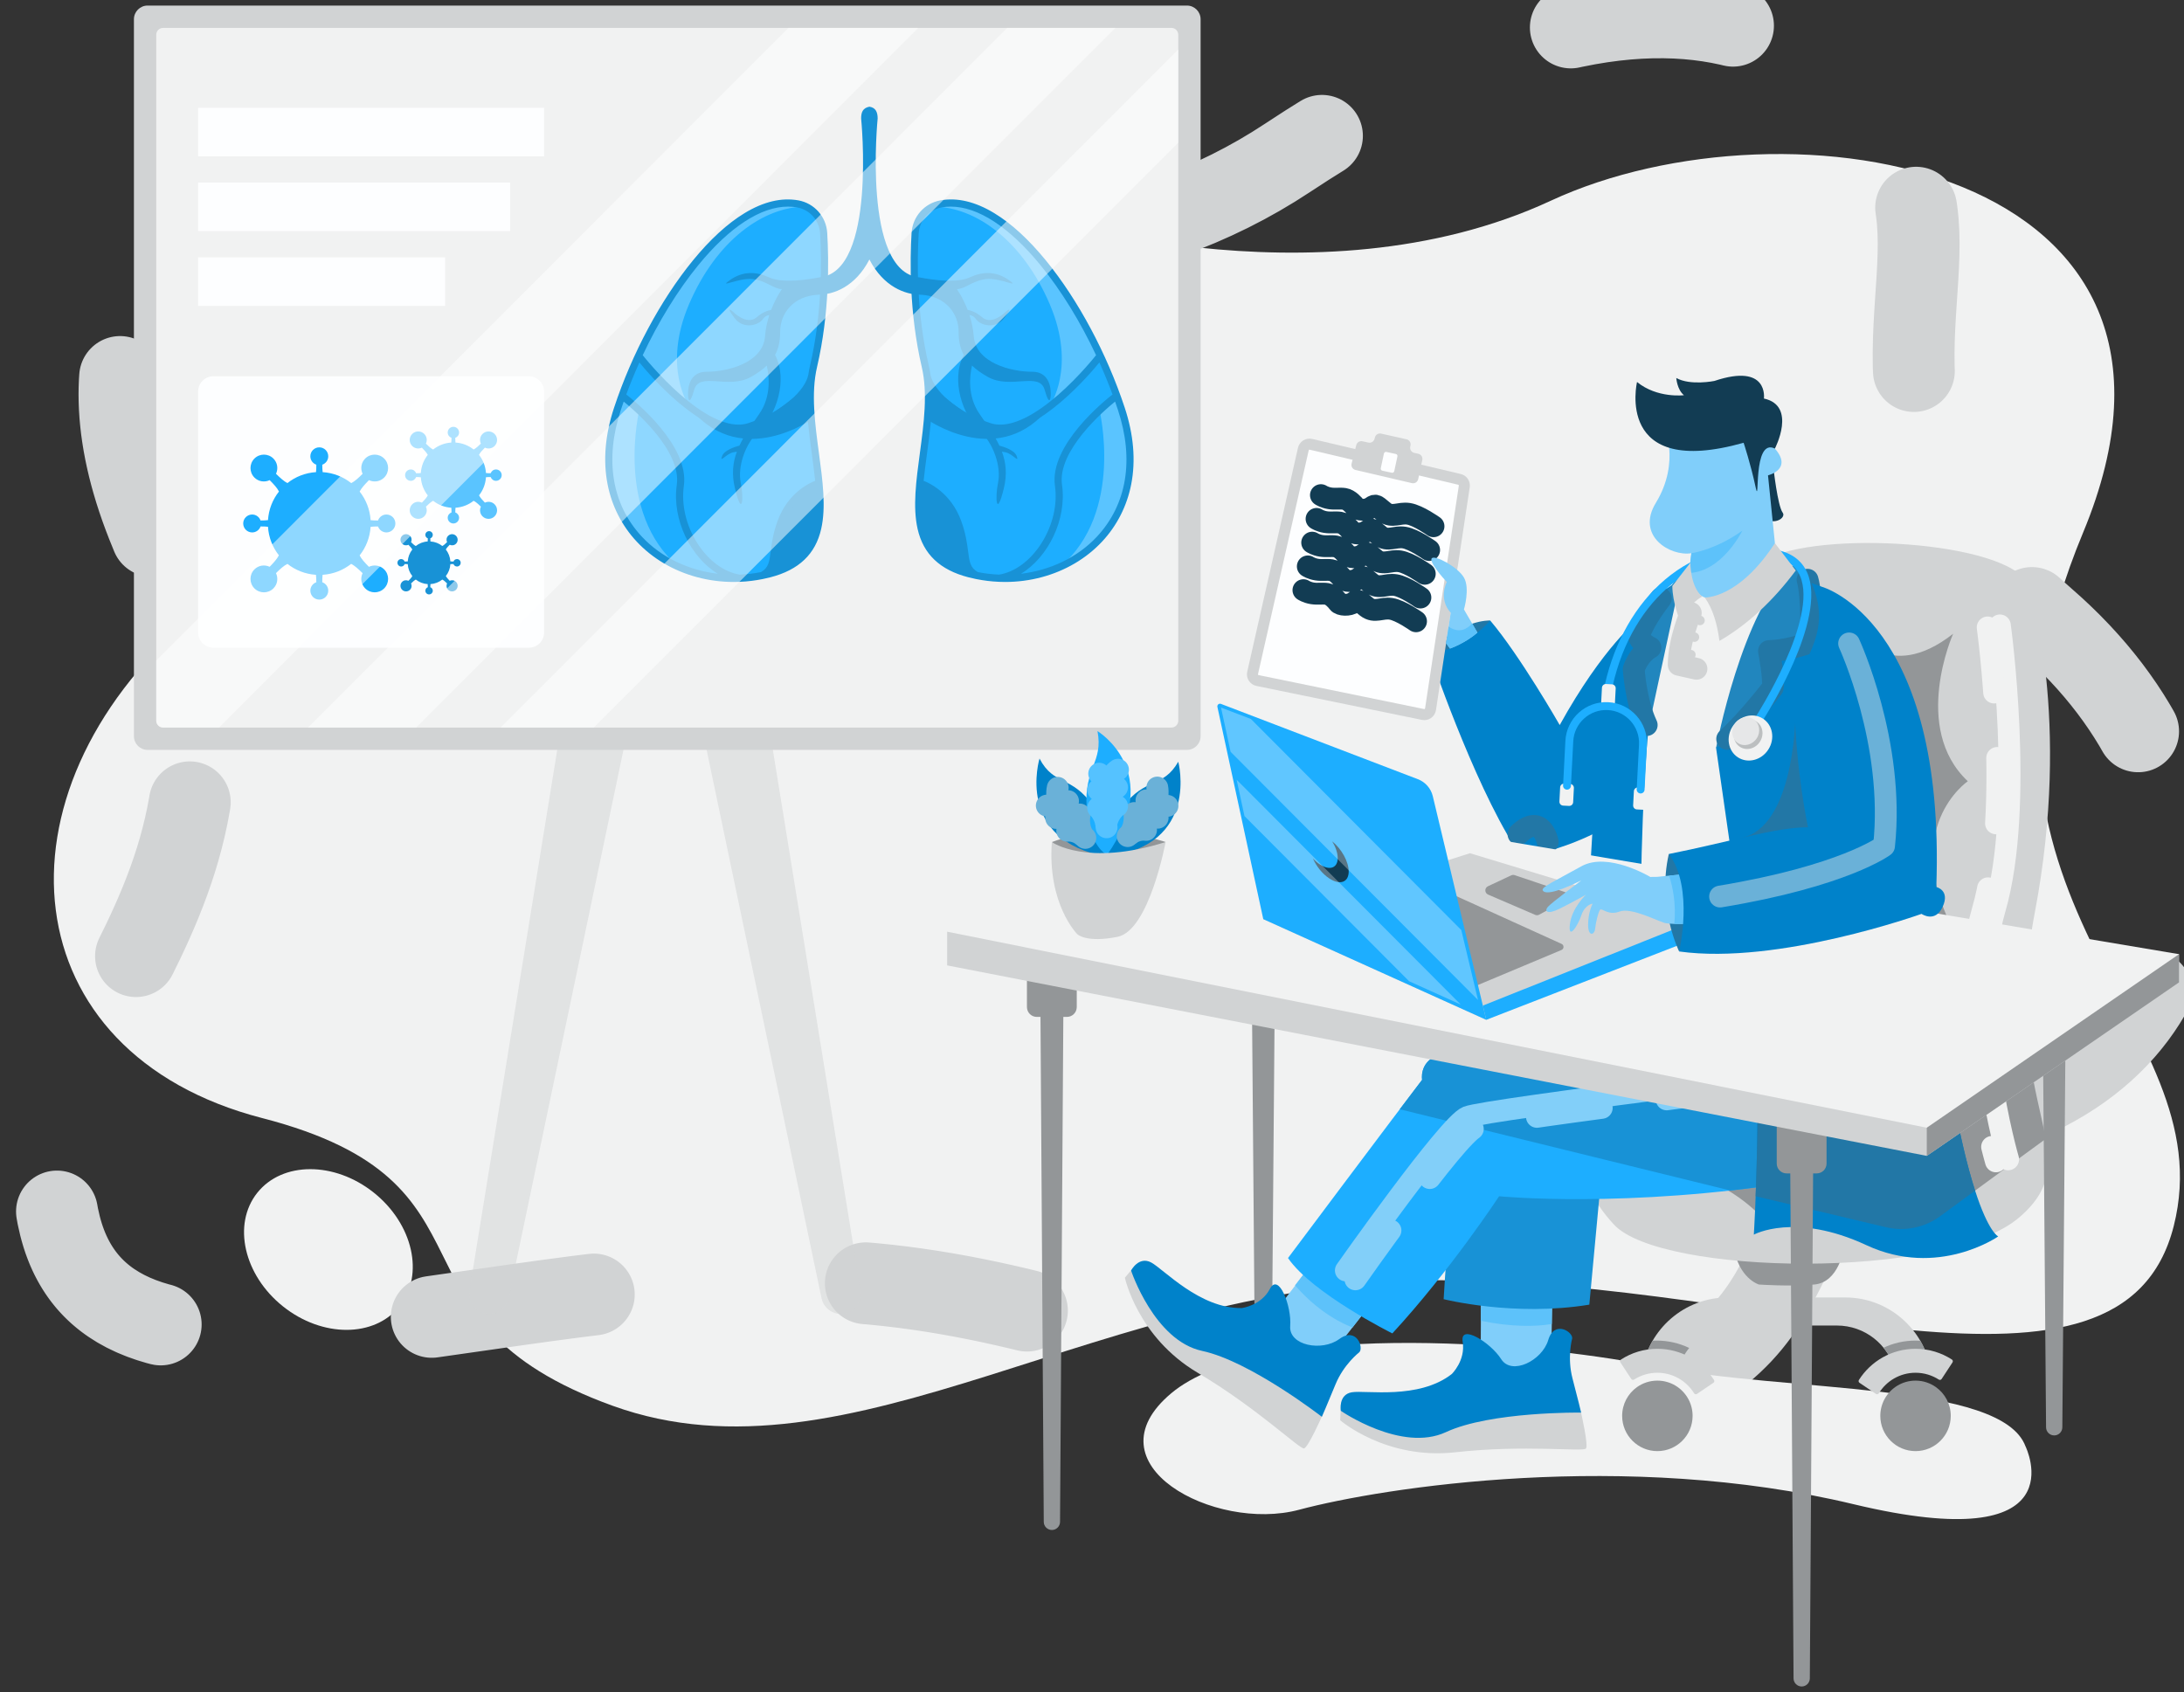 <svg width="413" height="320" viewBox="0 0 413 320" fill="none" xmlns="http://www.w3.org/2000/svg">
<rect x="0" y="0" width="413" height="320" fill="#333333" stroke="none"/>
<g clip-path="url(#clip0_4208_12747)">
<path d="M75.561 247.028C80.292 241.079 78.101 231.457 70.668 225.538C63.236 219.618 53.375 219.643 48.644 225.592C43.913 231.542 46.103 241.164 53.536 247.083C60.969 253.002 70.83 252.978 75.561 247.028Z" fill="#F1F2F2"/>
<path d="M178.974 29.879C192.86 39.072 209.287 44.974 226.623 46.818C245.976 48.878 270.909 48.344 293.231 37.974C337.874 17.234 422.963 30.955 393.904 100.759C364.845 170.562 420.892 192.988 411.06 231.869C401.227 270.749 335.544 242.128 272.022 242.117C208.5 242.107 161.027 282.188 115.863 265.865C70.698 249.542 97.034 223.707 49.591 211.455C2.149 199.204 -2.45 150.301 35.739 117.163C73.929 84.026 55.026 56.498 60.804 35.841C66.255 16.357 98.73 -23.249 178.974 29.879Z" fill="#F1F2F2"/>
<path d="M243.439 29.879C229.553 39.072 213.127 44.974 195.79 46.818C176.437 48.878 151.504 48.344 129.183 37.974C84.539 17.234 -0.55 30.955 28.509 100.759C57.569 170.562 1.521 192.988 11.354 231.869C21.187 270.749 86.87 242.128 150.391 242.117C213.913 242.107 261.386 282.188 306.55 265.865C351.715 249.542 325.38 223.707 372.822 211.455C420.265 199.204 424.864 150.301 386.674 117.163C348.484 84.026 367.387 56.498 361.609 35.841C356.159 16.357 323.684 -23.249 243.439 29.879Z" stroke="#D1D3D4" stroke-width="15.472" stroke-miterlimit="10" stroke-linecap="round" stroke-linejoin="round" stroke-dasharray="30.94 51.57"/>
<path d="M383.038 273.555C383.038 273.555 393.478 294.779 350.47 284.466C307.462 274.153 261.584 281.272 245.638 285.531C229.691 289.79 205.444 276.898 221.515 263.47C237.586 250.042 287.257 253.328 312.634 258.36C338.263 263.443 378.483 261.218 383.038 273.555Z" fill="#F1F2F2"/>
<path d="M183.683 39.951C205.406 39.951 223.016 32.05 223.016 22.305C223.016 12.559 205.406 4.659 183.683 4.659C161.96 4.659 144.35 12.559 144.35 22.305C144.35 32.05 161.96 39.951 183.683 39.951Z" fill="#E4F1F9"/>
<g opacity="0.5">
<path d="M91.802 248.442C89.79 248.069 88.445 246.156 88.773 244.135L105.876 138.737L118.069 140.998L96.171 245.512C95.751 247.514 93.812 248.814 91.802 248.442ZM159.721 248.442C161.733 248.069 163.078 246.156 162.75 244.135L145.647 138.737L133.454 140.998L155.352 245.512C155.772 247.514 157.711 248.814 159.721 248.442Z" fill="#D1D3D4"/>
</g>
<path d="M224.45 141.821H27.912C26.484 141.821 25.326 140.662 25.326 139.232V3.64C25.326 2.211 26.484 1.052 27.912 1.052H224.45C225.879 1.052 227.037 2.211 227.037 3.64V139.232C227.037 140.662 225.879 141.821 224.45 141.821Z" fill="#D1D3D4"/>
<path d="M29.547 136.302V6.571C29.547 5.856 30.126 5.277 30.841 5.277H221.522C222.236 5.277 222.815 5.856 222.815 6.571V136.302C222.815 137.016 222.236 137.596 221.522 137.596H30.841C30.126 137.596 29.547 137.016 29.547 136.302Z" fill="#F1F2F2"/>
<path d="M100.012 122.496H40.343C38.755 122.496 37.468 121.208 37.468 119.618V74.04C37.468 72.451 38.755 71.162 40.343 71.162H100.012C101.6 71.162 102.888 72.451 102.888 74.04V119.618C102.888 121.208 101.6 122.496 100.012 122.496Z" fill="#FDFEFF"/>
<path d="M93.526 95.372C93.031 94.876 92.296 94.777 91.698 95.061C91.183 94.536 90.796 94.094 90.588 93.682C91.341 92.727 91.814 91.545 91.896 90.255C92.146 90.222 92.442 90.216 92.788 90.217C92.936 90.634 93.329 90.934 93.797 90.934C94.39 90.934 94.871 90.453 94.871 89.859C94.871 89.265 94.39 88.784 93.797 88.784C93.33 88.784 92.936 89.084 92.788 89.5C92.447 89.498 92.148 89.49 91.896 89.457C91.813 88.164 91.336 86.981 90.579 86.025C90.785 85.607 91.174 85.179 91.695 84.656C92.294 84.942 93.03 84.843 93.526 84.346C94.155 83.716 94.155 82.695 93.526 82.065C92.896 81.435 91.876 81.435 91.246 82.065C90.751 82.561 90.652 83.296 90.935 83.895C90.415 84.406 89.975 84.802 89.566 85.011C88.61 84.254 87.426 83.778 86.134 83.696C86.101 83.446 86.094 83.15 86.095 82.804C86.512 82.656 86.812 82.262 86.812 81.794C86.812 81.2 86.331 80.719 85.738 80.719C85.144 80.719 84.663 81.2 84.663 81.794C84.663 82.261 84.963 82.655 85.379 82.803C85.377 83.145 85.369 83.444 85.336 83.696C84.044 83.78 82.861 84.257 81.906 85.014C81.489 84.808 81.061 84.419 80.539 83.897C80.824 83.298 80.725 82.561 80.229 82.065C79.6 81.435 78.579 81.435 77.95 82.065C77.32 82.695 77.32 83.716 77.95 84.346C78.445 84.842 79.179 84.942 79.778 84.658C80.289 85.178 80.685 85.619 80.894 86.028C80.137 86.985 79.661 88.169 79.579 89.463C79.33 89.496 79.034 89.502 78.688 89.501C78.54 89.084 78.146 88.784 77.679 88.784C77.085 88.784 76.604 89.265 76.604 89.859C76.604 90.453 77.085 90.934 77.679 90.934C78.146 90.934 78.539 90.635 78.687 90.218C79.029 90.22 79.328 90.229 79.579 90.261C79.663 91.554 80.14 92.738 80.896 93.693C80.691 94.111 80.301 94.539 79.781 95.062C79.182 94.776 78.446 94.876 77.95 95.372C77.32 96.002 77.32 97.023 77.95 97.653C78.579 98.283 79.6 98.283 80.229 97.653C80.724 97.158 80.824 96.422 80.54 95.824C81.06 95.312 81.501 94.916 81.91 94.707C82.866 95.464 84.049 95.94 85.342 96.022C85.375 96.272 85.381 96.568 85.38 96.915C84.964 97.062 84.663 97.456 84.663 97.924C84.663 98.518 85.144 99 85.738 98.999C86.331 98.999 86.812 98.518 86.812 97.924C86.812 97.457 86.513 97.063 86.097 96.915C86.098 96.573 86.107 96.274 86.14 96.022C87.428 95.939 88.607 95.464 89.56 94.711C89.981 94.916 90.411 95.296 90.937 95.821C90.651 96.42 90.751 97.157 91.246 97.653C91.876 98.283 92.896 98.283 93.526 97.653C94.155 97.023 94.155 96.002 93.526 95.372Z" fill="#5AC4FF"/>
<path d="M86.235 110.043C85.911 109.718 85.43 109.653 85.039 109.839C84.702 109.495 84.448 109.206 84.312 108.936C84.805 108.311 85.115 107.538 85.169 106.693C85.332 106.672 85.526 106.668 85.752 106.668C85.849 106.941 86.107 107.138 86.413 107.138C86.801 107.138 87.116 106.823 87.116 106.434C87.116 106.045 86.801 105.73 86.413 105.73C86.107 105.73 85.85 105.926 85.753 106.199C85.529 106.198 85.334 106.192 85.169 106.171C85.114 105.324 84.802 104.549 84.307 103.924C84.441 103.651 84.696 103.37 85.037 103.028C85.429 103.215 85.911 103.15 86.235 102.825C86.647 102.413 86.647 101.744 86.235 101.332C85.823 100.92 85.155 100.92 84.743 101.332C84.419 101.656 84.354 102.137 84.54 102.529C84.199 102.864 83.911 103.124 83.643 103.26C83.017 102.765 82.243 102.453 81.396 102.399C81.375 102.236 81.371 102.042 81.371 101.815C81.644 101.719 81.841 101.461 81.841 101.154C81.841 100.766 81.526 100.45 81.137 100.45C80.749 100.45 80.434 100.766 80.434 101.154C80.434 101.46 80.63 101.718 80.902 101.815C80.901 102.039 80.896 102.235 80.874 102.4C80.028 102.454 79.254 102.767 78.629 103.262C78.356 103.128 78.076 102.872 77.734 102.531C77.921 102.139 77.856 101.657 77.531 101.332C77.119 100.92 76.451 100.92 76.039 101.332C75.627 101.744 75.627 102.413 76.039 102.825C76.363 103.149 76.844 103.215 77.236 103.029C77.57 103.37 77.829 103.658 77.966 103.926C77.471 104.552 77.159 105.328 77.106 106.175C76.942 106.196 76.749 106.2 76.522 106.2C76.425 105.927 76.168 105.73 75.862 105.73C75.473 105.73 75.158 106.045 75.158 106.434C75.158 106.823 75.473 107.138 75.862 107.138C76.167 107.138 76.425 106.942 76.522 106.669C76.746 106.67 76.941 106.676 77.106 106.697C77.16 107.544 77.472 108.318 77.968 108.944C77.833 109.217 77.578 109.498 77.237 109.84C76.846 109.653 76.364 109.718 76.039 110.043C75.627 110.455 75.627 111.124 76.039 111.536C76.451 111.948 77.119 111.948 77.531 111.536C77.855 111.212 77.92 110.73 77.735 110.338C78.075 110.004 78.364 109.744 78.631 109.607C79.257 110.103 80.032 110.415 80.878 110.469C80.9 110.632 80.904 110.826 80.903 111.053C80.63 111.149 80.434 111.407 80.434 111.714C80.434 112.102 80.749 112.417 81.137 112.417C81.526 112.417 81.841 112.102 81.841 111.714C81.841 111.408 81.644 111.15 81.372 111.053C81.373 110.829 81.379 110.633 81.4 110.468C82.243 110.414 83.015 110.103 83.639 109.61C83.915 109.744 84.196 109.993 84.541 110.337C84.354 110.729 84.419 111.211 84.743 111.536C85.155 111.948 85.823 111.948 86.235 111.536C86.647 111.124 86.647 110.455 86.235 110.043Z" fill="#1892D6"/>
<path d="M48.111 107.684C48.891 106.903 50.049 106.746 50.991 107.193C51.803 106.367 52.412 105.67 52.739 105.021C51.554 103.517 50.807 101.656 50.678 99.624C50.285 99.572 49.819 99.562 49.274 99.563C49.041 100.22 48.421 100.694 47.685 100.693C46.75 100.693 45.992 99.935 45.992 98.999C45.992 98.064 46.75 97.305 47.685 97.305C48.42 97.305 49.04 97.778 49.273 98.434C49.812 98.431 50.282 98.418 50.679 98.366C50.81 96.329 51.561 94.465 52.753 92.959C52.429 92.302 51.816 91.627 50.996 90.803C50.052 91.253 48.893 91.097 48.111 90.315C47.12 89.323 47.12 87.714 48.111 86.722C49.103 85.729 50.711 85.729 51.702 86.722C52.482 87.502 52.639 88.66 52.192 89.604C53.011 90.409 53.706 91.033 54.35 91.363C55.855 90.171 57.72 89.42 59.757 89.29C59.808 88.897 59.818 88.431 59.817 87.885C59.16 87.652 58.687 87.031 58.687 86.295C58.687 85.359 59.445 84.601 60.38 84.601C61.315 84.601 62.073 85.359 62.073 86.295C62.073 87.031 61.601 87.651 60.945 87.885C60.948 88.423 60.962 88.894 61.013 89.291C63.048 89.422 64.912 90.174 66.416 91.367C67.073 91.043 67.747 90.429 68.57 89.608C68.121 88.664 68.277 87.503 69.058 86.722C70.049 85.729 71.657 85.729 72.649 86.722C73.64 87.714 73.64 89.323 72.649 90.315C71.869 91.096 70.712 91.253 69.769 90.806C68.964 91.625 68.34 92.32 68.011 92.965C69.202 94.472 69.952 96.338 70.082 98.376C70.475 98.427 70.941 98.437 71.486 98.436C71.719 97.779 72.339 97.305 73.075 97.305C74.01 97.305 74.768 98.064 74.768 98.999C74.768 99.935 74.01 100.694 73.075 100.693C72.34 100.693 71.72 100.221 71.487 99.565C70.948 99.568 70.478 99.581 70.081 99.633C69.95 101.67 69.199 103.534 68.007 105.04C68.331 105.697 68.944 106.372 69.764 107.196C70.708 106.746 71.868 106.902 72.649 107.684C73.64 108.676 73.64 110.285 72.649 111.277C71.657 112.27 70.049 112.27 69.058 111.277C68.278 110.497 68.121 109.339 68.568 108.395C67.749 107.59 67.054 106.966 66.41 106.636C64.905 107.828 63.04 108.579 61.004 108.708C60.952 109.102 60.942 109.568 60.943 110.114C61.6 110.347 62.073 110.967 62.073 111.704C62.073 112.64 61.315 113.398 60.38 113.398C59.445 113.398 58.687 112.64 58.687 111.704C58.687 110.968 59.159 110.348 59.815 110.114C59.812 109.576 59.799 109.105 59.747 108.708C57.718 108.577 55.86 107.829 54.358 106.642C53.696 106.965 53.019 107.564 52.19 108.391C52.639 109.335 52.483 110.496 51.702 111.277C50.711 112.27 49.103 112.27 48.111 111.277C47.12 110.285 47.12 108.676 48.111 107.684Z" fill="#1DAEFF"/>
<path d="M84.179 48.666H37.468V57.841H84.179V48.666Z" fill="#FDFEFF"/>
<path d="M96.472 34.53H37.468V43.706H96.472V34.53Z" fill="#FDFEFF"/>
<path d="M102.888 20.395H37.468V29.571H102.888V20.395Z" fill="#FDFEFF"/>
<path d="M150.842 38.556C153.563 39.044 155.59 41.342 155.756 44.103C156.063 49.203 156.211 59.151 153.848 69.249C150.458 83.733 163.003 103.981 145.549 108.514C128.096 113.046 109.422 99.502 116.767 77.302C123.288 57.592 138.295 36.309 150.842 38.556Z" fill="#1DAEFF"/>
<path d="M153.511 79.306C153.511 79.306 140.566 88.511 131.083 77.877C131.083 77.877 135.844 81.847 140.605 80.788C145.365 79.729 153.141 72.636 153.141 72.636L153.511 79.306Z" fill="#1892D6"/>
<path d="M130.308 76.765C130.308 76.765 125.159 69.528 130.308 57.513C135.456 45.497 144.336 39.073 152.415 39.073C152.415 39.073 145.295 35.597 136.289 44.61C127.283 53.623 120.927 66.672 120.927 66.672C120.927 66.672 125.246 72.83 130.308 76.765ZM120.927 77.4C120.927 77.4 116.114 96.933 128.386 107.256C128.386 107.256 116.517 103.709 115.125 89.099C115.125 89.099 114.421 80.523 117.701 74.965L120.927 77.4Z" fill="#5AC4FF"/>
<path d="M154.728 91.428C154.728 91.428 149.623 92.434 147.825 98.707C146.026 104.98 146.397 108.05 145.021 108.632C145.021 108.632 151.924 108.844 154.543 100.374C154.543 100.374 155.707 95.289 154.728 91.428Z" fill="#1892D6"/>
<path d="M154.506 69.403C156.893 59.203 156.737 49.148 156.431 44.063C156.245 40.972 153.996 38.434 150.961 37.891C147.794 37.323 144.372 38.138 140.791 40.312C137.566 42.27 134.279 45.283 131.021 49.267C124.947 56.697 119.517 66.837 116.125 77.089C114.432 82.207 114.018 87.084 114.894 91.585C115.691 95.678 117.597 99.429 120.407 102.432C123.397 105.629 127.338 107.953 131.803 109.152C134.061 109.759 136.399 110.062 138.751 110.062C139.124 110.062 139.498 110.051 139.872 110.036C139.879 110.036 139.886 110.038 139.893 110.038C139.914 110.038 139.934 110.034 139.954 110.032C141.379 109.97 142.804 109.797 144.217 109.512C144.253 109.508 144.289 109.5 144.324 109.489C144.791 109.393 145.256 109.289 145.719 109.168C151.075 107.778 154.205 104.793 155.287 100.043C156.234 95.888 155.566 90.924 154.859 85.668C154.113 80.12 153.341 74.383 154.506 69.403ZM154.15 90.935C153.219 91.283 149.022 93.119 147.058 98.483C146.186 100.865 145.943 102.732 145.748 104.231C145.479 106.301 145.34 107.361 143.905 108.194C142.565 108.46 141.217 108.618 139.875 108.673C136.887 108.185 133.98 106.036 131.885 102.757C129.747 99.409 128.812 95.45 129.319 91.894C130.414 84.223 119.926 75.767 118.428 74.603C119.183 72.561 120.015 70.535 120.912 68.545C122.898 70.977 132.057 81.662 139.657 81.662C140.412 81.662 141.153 81.556 141.869 81.326C146.895 79.712 150.574 77.008 152.566 74.4C152.482 78.134 153.006 82.035 153.519 85.849C153.754 87.592 153.983 89.295 154.15 90.935ZM132.068 50.124C137.951 42.928 143.894 39.073 149.014 39.073C149.594 39.073 150.165 39.122 150.723 39.222C153.141 39.656 154.933 41.679 155.082 44.144C155.383 49.156 155.538 59.062 153.19 69.094C153.051 69.689 152.939 70.293 152.849 70.903C152.273 73.743 148.084 77.909 141.456 80.038C137.469 81.318 132.324 77.828 128.709 74.674C124.691 71.168 121.631 67.281 121.6 67.243C121.582 67.219 121.56 67.2 121.539 67.179C124.523 60.826 128.16 54.902 132.068 50.124ZM121.393 101.508C115.713 95.436 114.298 86.915 117.409 77.514C117.581 76.992 117.761 76.47 117.944 75.948C120.14 77.73 128.897 85.284 127.981 91.703C127.045 98.261 130.61 105.387 135.729 108.511C130.199 107.85 125.054 105.421 121.393 101.508ZM146.328 107.587C146.793 106.678 146.932 105.613 147.089 104.406C147.275 102.973 147.507 101.189 148.327 98.948C149.89 94.68 153.087 92.887 154.279 92.349C154.84 99.47 153.849 105.217 146.328 107.587Z" fill="#1892D6"/>
<path d="M177.969 38.556C175.248 39.044 173.22 41.342 173.054 44.103C172.748 49.203 172.6 59.151 174.963 69.249C178.352 83.733 165.808 103.981 183.261 108.514C200.714 113.046 219.389 99.502 212.044 77.302C205.523 57.592 190.516 36.309 177.969 38.556Z" fill="#1DAEFF"/>
<path d="M175.3 79.306C175.3 79.306 188.244 88.511 197.727 77.877C197.727 77.877 192.967 81.847 188.206 80.788C183.446 79.729 175.67 72.636 175.67 72.636L175.3 79.306Z" fill="#1892D6"/>
<path d="M198.503 76.765C198.503 76.765 203.652 69.528 198.503 57.513C193.355 45.497 184.475 39.073 176.396 39.073C176.396 39.073 183.515 35.597 192.522 44.61C201.528 53.623 207.884 66.672 207.884 66.672C207.884 66.672 203.565 72.83 198.503 76.765ZM207.884 77.4C207.884 77.4 212.697 96.933 200.425 107.256C200.425 107.256 212.294 103.709 213.686 89.099C213.686 89.099 214.39 80.523 211.11 74.965L207.884 77.4Z" fill="#5AC4FF"/>
<path d="M174.083 91.428C174.083 91.428 179.187 92.434 180.986 98.707C182.784 104.98 182.414 108.05 183.789 108.632C183.789 108.632 176.886 108.844 174.268 100.374C174.268 100.374 173.104 95.289 174.083 91.428Z" fill="#1892D6"/>
<path d="M173.952 85.668C173.245 90.924 172.577 95.888 173.523 100.043C174.606 104.793 177.735 107.778 183.092 109.168C183.554 109.289 184.02 109.393 184.486 109.489C184.522 109.5 184.558 109.508 184.594 109.512C186.006 109.797 187.432 109.97 188.857 110.032C188.877 110.034 188.897 110.038 188.917 110.038C188.924 110.038 188.932 110.036 188.939 110.036C189.313 110.051 189.686 110.062 190.06 110.062C192.412 110.062 194.75 109.759 197.008 109.152C201.473 107.953 205.414 105.629 208.404 102.432C211.214 99.429 213.12 95.678 213.917 91.585C214.793 87.084 214.379 82.207 212.686 77.089C209.294 66.837 203.864 56.697 197.789 49.267C194.532 45.283 191.245 42.27 188.02 40.312C184.439 38.138 181.017 37.323 177.85 37.891C174.815 38.434 172.566 40.972 172.38 44.063C172.074 49.148 171.918 59.203 174.305 69.403C175.47 74.383 174.698 80.12 173.952 85.668ZM175.291 85.849C175.804 82.035 176.328 78.134 176.245 74.4C178.236 77.008 181.916 79.712 186.942 81.326C187.658 81.556 188.399 81.662 189.154 81.662C196.753 81.662 205.912 70.977 207.899 68.545C208.796 70.535 209.628 72.561 210.382 74.603C208.884 75.767 198.396 84.223 199.492 91.894C199.999 95.45 199.064 99.409 196.926 102.757C194.831 106.036 191.924 108.185 188.935 108.673C187.594 108.618 186.246 108.46 184.906 108.194C183.471 107.361 183.332 106.301 183.063 104.231C182.868 102.732 182.625 100.865 181.753 98.483C179.788 93.119 175.591 91.283 174.661 90.935C174.828 89.295 175.057 87.592 175.291 85.849ZM207.272 67.179C207.251 67.2 207.229 67.219 207.211 67.243C207.18 67.281 204.12 71.168 200.102 74.674C196.487 77.828 191.341 81.318 187.355 80.038C180.726 77.909 176.538 73.743 175.962 70.903C175.872 70.293 175.76 69.689 175.621 69.094C173.273 59.062 173.428 49.156 173.729 44.144C173.877 41.679 175.67 39.656 178.088 39.222C178.646 39.122 179.217 39.073 179.797 39.073C184.917 39.073 190.86 42.928 196.743 50.124C200.65 54.902 204.287 60.826 207.272 67.179ZM193.082 108.511C198.201 105.387 201.766 98.261 200.83 91.703C199.913 85.284 208.671 77.73 210.867 75.948C211.05 76.47 211.229 76.992 211.402 77.514C214.513 86.915 213.097 95.436 207.417 101.508C203.757 105.421 198.612 107.85 193.082 108.511ZM174.532 92.349C175.724 92.887 178.921 94.68 180.483 98.948C181.304 101.189 181.536 102.973 181.722 104.406C181.879 105.613 182.018 106.678 182.483 107.587C174.962 105.217 173.971 99.47 174.532 92.349Z" fill="#1892D6"/>
<path d="M195.191 70.307C191.171 70.307 184.506 68.613 184.136 63.584C184.029 62.129 183.716 60.77 183.326 59.574C183.753 59.641 184.204 59.833 184.559 60.355C185.352 61.519 188.252 62.376 189.928 60.117C191.832 57.549 190.203 58.952 190.203 58.952C190.203 58.952 187.6 61.652 185.695 59.984C184.65 59.07 183.662 58.729 182.983 58.607C182.062 56.212 180.944 54.673 180.944 54.673C182.496 54.673 183.942 53.05 186.516 52.767C189.09 52.485 193.216 54.673 190.748 52.948C188.279 51.223 185.769 51.344 183.342 52.476C180.354 53.87 173.882 52.452 173.775 52.441C163.04 51.342 165.967 22.408 165.967 22.408C165.967 21.224 165.604 20.353 164.405 20.177C163.153 20.424 162.843 21.224 162.843 22.408C162.843 22.408 165.771 51.342 155.036 52.441C154.929 52.452 148.457 53.87 145.469 52.476C143.042 51.344 140.532 51.223 138.063 52.948C135.595 54.673 139.721 52.485 142.295 52.767C144.869 53.05 146.315 54.673 147.867 54.673C147.867 54.673 146.749 56.212 145.828 58.607C145.148 58.729 144.161 59.07 143.116 59.984C141.21 61.652 138.608 58.952 138.608 58.952C138.608 58.952 136.979 57.549 138.883 60.117C140.559 62.376 143.459 61.519 144.252 60.355C144.607 59.833 145.058 59.641 145.485 59.574C145.095 60.77 144.782 62.129 144.675 63.584C144.305 68.613 137.64 70.307 133.62 70.307C129.6 70.307 130.129 74.965 130.129 74.965C130.129 74.965 130.287 77.215 131.266 73.721C132.245 70.227 137.719 73.695 142.004 71.286C143.243 70.589 144.227 69.881 145.001 69.14C145.441 71.046 145.898 74.899 143.6 78.247C142.143 80.368 140.766 82.277 139.828 84.273C138.891 84.525 136.953 85.166 136.556 86.24C136.027 87.67 137.275 85.87 138.608 85.552C138.885 85.486 139.131 85.449 139.345 85.418C138.58 87.478 138.332 89.684 138.98 92.349C140.391 98.151 140.673 94.163 140.073 91.269C139.474 88.376 140.814 83.858 143.776 81.212C146.639 78.654 149.105 71.91 146.563 67.128C147.266 65.829 147.531 64.395 147.531 62.737C147.531 59.272 150.018 55.979 154.692 55.737C157.644 55.747 161.761 54.216 164.405 49.068C167.05 54.216 171.167 55.747 174.119 55.737C178.792 55.979 181.279 59.272 181.279 62.737C181.279 64.395 181.544 65.829 182.248 67.128C179.705 71.91 182.172 78.654 185.035 81.212C187.997 83.858 189.337 88.376 188.738 91.269C188.138 94.163 188.42 98.151 189.831 92.349C190.478 89.684 190.231 87.478 189.465 85.418C189.679 85.449 189.925 85.486 190.203 85.552C191.536 85.87 192.784 87.67 192.255 86.24C191.857 85.166 189.92 84.525 188.983 84.273C188.045 82.277 186.667 80.368 185.211 78.247C182.912 74.899 183.369 71.046 183.81 69.14C184.584 69.881 185.567 70.589 186.807 71.286C191.091 73.695 196.566 70.227 197.545 73.721C198.523 77.215 198.682 74.965 198.682 74.965C198.682 74.965 199.211 70.307 195.191 70.307Z" fill="#1892D6"/>
<g opacity="0.5">
<path d="M149.093 5.277L29.547 124.913V136.302C29.547 137.017 30.126 137.596 30.841 137.596H41.427L173.647 5.277H149.093Z" fill="white"/>
<path d="M222.815 26.984V9.345L94.66 137.596H112.286L222.815 26.984Z" fill="white"/>
<path d="M210.926 5.277H190.459L58.239 137.596H78.706L210.926 5.277Z" fill="white"/>
</g>
<path d="M238.898 266.426C239.744 266.426 240.431 265.742 240.437 264.896L241.084 185.407H236.713L237.36 264.896C237.365 265.742 238.052 266.426 238.898 266.426ZM348.659 236.152C348.659 236.152 347.754 242.511 343.097 242.927C338.441 243.344 332.61 242.927 332.61 242.927C332.61 242.927 328.741 241.781 327.836 235.735L348.659 236.152ZM306.753 267.77C306.753 271.451 309.736 274.436 313.414 274.436C317.093 274.436 320.075 271.451 320.075 267.77C320.075 266.608 319.778 265.517 319.256 264.565C318.123 262.503 315.932 261.104 313.414 261.104C311.976 261.104 310.645 261.56 309.556 262.335C307.86 263.544 306.753 265.528 306.753 267.77Z" fill="#939698"/>
<path d="M326.708 245.378H348.938C357.124 245.378 363.909 251.381 365.138 259.228H358.38C357.115 254.314 352.658 250.685 347.355 250.685H328.291C322.988 250.685 318.531 254.314 317.266 259.228H310.508C311.737 251.381 318.522 245.378 326.708 245.378Z" fill="#D1D3D4"/>
<path d="M312.521 253.555C312.774 253.542 313.028 253.532 313.285 253.532C315.486 253.532 317.57 254.034 319.431 254.927C318.426 256.172 317.677 257.631 317.266 259.228H310.508C310.828 257.188 311.523 255.273 312.521 253.555Z" fill="#939698"/>
<path d="M306.421 257.656L308.48 260.793C308.596 260.971 308.833 261.021 309.012 260.907C310.282 260.09 311.793 259.616 313.414 259.616C316.349 259.616 318.922 261.17 320.356 263.499C320.472 263.687 320.72 263.741 320.903 263.618L324.012 261.512C324.187 261.394 324.234 261.158 324.121 260.979C321.874 257.437 317.918 255.086 313.414 255.086C310.879 255.086 308.518 255.83 306.536 257.115C306.355 257.233 306.303 257.475 306.421 257.656Z" fill="#D1D3D4"/>
<path d="M368.893 267.77C368.893 271.451 365.91 274.436 362.232 274.436C358.554 274.436 355.571 271.451 355.571 267.77C355.571 266.609 355.868 265.517 356.39 264.565C357.523 262.503 359.715 261.104 362.232 261.104C363.67 261.104 365.001 261.56 366.09 262.335C367.786 263.544 368.893 265.528 368.893 267.77ZM356.179 254.883C358.016 254.017 360.067 253.532 362.232 253.532C362.534 253.532 362.833 253.545 363.13 253.563C364.125 255.279 364.819 257.191 365.138 259.228H358.38C357.964 257.612 357.202 256.137 356.179 254.883Z" fill="#939698"/>
<path d="M369.225 257.656L367.167 260.793C367.05 260.971 366.813 261.021 366.634 260.907C365.364 260.09 363.854 259.616 362.232 259.616C359.297 259.616 356.725 261.17 355.29 263.499C355.174 263.687 354.926 263.741 354.743 263.618L351.634 261.512C351.459 261.394 351.412 261.158 351.525 260.979C353.773 257.437 357.729 255.086 362.232 255.086C364.767 255.086 367.129 255.83 369.11 257.115C369.291 257.233 369.343 257.475 369.225 257.656ZM383.796 111.238C383.796 111.238 391.801 135.757 384.789 172.573C377.777 209.388 395.76 218.424 381.77 230.299C367.779 242.173 314.03 241.172 305.201 231.593C296.373 222.014 299.743 215.19 302.243 214.838C304.744 214.485 325.689 206.87 325.689 206.87C325.689 206.87 322.031 183.008 328.253 167.053C334.474 151.098 323.01 110.762 334.594 105.456C346.179 100.15 381.837 102.69 383.796 111.238Z" fill="#D1D3D4"/>
<path d="M386.845 215.384L362.232 233.425L319.826 223.336L317.529 218.956L383.703 199.143C384.559 205.924 386.102 211.071 386.845 215.384Z" fill="#939698"/>
<path d="M369.343 119.86C369.343 119.86 361.387 137.664 372.116 147.748C372.116 147.748 358.995 156.666 369.728 176.503C369.728 176.503 362.719 186.624 369.254 200.86C369.254 200.86 358.424 208.65 367.455 220.416C367.455 220.416 354.777 217.819 350.165 229.076C350.165 229.076 342.464 221.436 332.321 229.378C332.321 229.378 322.907 219.641 312.363 222.371C312.363 222.371 335.927 220.537 333.899 207.927L337.26 115.004C337.26 115.004 341.012 125.196 350.679 119.277C350.679 119.277 356.977 129.554 369.343 119.86Z" fill="#939698"/>
<path d="M281.203 119.326L281.795 117.341C281.795 117.341 275.802 117.138 270.309 123.517C270.309 123.517 277.191 126.263 281.203 119.326Z" fill="#2277A6"/>
<path d="M310.695 116.461L309.816 117.125C309.816 117.125 303.185 122.232 294.945 137.123C294.945 137.123 287.459 124.021 281.795 117.341C281.795 117.341 277.023 123.054 270.309 123.517C270.309 123.517 278.423 147.575 286.487 160.237C286.487 160.237 286.217 162.516 288.663 163.256C292.078 164.289 292.965 160.879 292.965 160.879C292.965 160.879 334.558 150.462 310.695 116.461Z" fill="#0082CA"/>
<path d="M277.931 92.155L271.546 134.291C271.354 135.557 270.142 136.403 268.889 136.146L237.585 129.721C236.359 129.47 235.579 128.259 235.856 127.038L245.449 84.693C245.724 83.482 246.932 82.727 248.14 83.012L276.235 89.644C277.367 89.912 278.105 91.004 277.931 92.155Z" fill="#D1D3D4"/>
<path d="M237.915 127.619C237.948 127.665 237.989 127.673 238.004 127.677L269.308 134.101C269.323 134.104 269.37 134.113 269.422 134.077C269.474 134.041 269.481 133.994 269.483 133.978L275.868 91.842C275.874 91.802 275.865 91.765 275.842 91.733C275.81 91.689 275.77 91.679 275.756 91.676L247.661 85.044C247.646 85.04 247.601 85.03 247.549 85.062C247.497 85.095 247.487 85.14 247.484 85.155L237.89 127.5C237.887 127.516 237.875 127.565 237.915 127.619C237.915 127.619 237.915 127.619 237.915 127.619Z" fill="#FDFEFF"/>
<path d="M271.083 99.529C271.083 99.529 268.182 97.463 266.379 97.175C264.576 96.886 263.272 97.986 261.791 96.85C260.311 95.714 260.272 95.262 259.327 95.946C258.383 96.63 256.737 96.478 256.372 95.974C256.008 95.47 255.107 94.49 254.238 94.351C253.37 94.212 252.504 94.408 251.473 94.243C250.441 94.077 249.788 93.638 249.788 93.638M270.257 104.021C270.257 104.021 267.355 101.956 265.552 101.667C263.75 101.379 262.445 102.478 260.965 101.342C259.484 100.206 259.445 99.754 258.5 100.439C257.556 101.123 255.91 100.971 255.546 100.467C255.181 99.963 254.28 98.983 253.412 98.844C252.543 98.705 251.677 98.9 250.646 98.735C249.614 98.57 248.961 98.131 248.961 98.131M269.43 108.514C269.43 108.514 266.528 106.449 264.726 106.16C262.923 105.871 261.619 106.971 260.138 105.835C258.657 104.699 258.618 104.247 257.674 104.931C256.729 105.616 255.083 105.464 254.719 104.96C254.354 104.456 253.453 103.476 252.585 103.337C251.716 103.197 250.85 103.393 249.819 103.228C248.788 103.063 248.134 102.624 248.134 102.624M268.603 113.007C268.603 113.007 265.702 110.942 263.899 110.653C262.096 110.364 260.792 111.464 259.311 110.328C257.83 109.192 257.791 108.74 256.847 109.424C255.902 110.108 254.257 109.956 253.892 109.452C253.527 108.948 252.626 107.968 251.758 107.829C250.889 107.69 250.023 107.886 248.992 107.721C247.961 107.555 247.307 107.116 247.307 107.116M267.776 117.499C267.776 117.499 264.875 115.434 263.072 115.146C261.269 114.857 259.965 115.956 258.484 114.82C257.003 113.684 256.964 113.232 256.02 113.917C255.075 114.601 253.43 114.449 253.065 113.945C252.7 113.441 251.799 112.461 250.931 112.322C250.063 112.183 249.196 112.378 248.165 112.213C247.134 112.048 246.48 111.609 246.48 111.609" stroke="#123C53" stroke-width="4.126" stroke-miterlimit="10" stroke-linecap="round" stroke-linejoin="round"/>
<path d="M259.935 82.982L260 82.725C260.131 82.207 260.65 81.887 261.171 82.004L265.98 83.08C266.508 83.199 266.842 83.72 266.729 84.25L266.681 84.474C266.568 85.004 266.902 85.525 267.43 85.644L268.212 85.819C268.74 85.937 269.074 86.459 268.961 86.988L268.186 90.617C268.071 91.157 267.535 91.497 266.998 91.371L256.323 88.88C255.786 88.754 255.456 88.212 255.591 87.677L256.475 84.174C256.606 83.656 257.125 83.337 257.647 83.453L258.764 83.703C259.285 83.82 259.804 83.5 259.935 82.982Z" fill="#D1D3D4"/>
<path d="M261.408 89.021L263.192 89.404C263.404 89.45 263.613 89.315 263.658 89.103L264.256 86.32C264.301 86.108 264.166 85.899 263.955 85.854L262.171 85.47C261.959 85.424 261.751 85.559 261.705 85.771L261.107 88.555C261.062 88.767 261.197 88.975 261.408 89.021Z" fill="#FDFEFF"/>
<path d="M279.38 119.632L276.837 115.261C276.837 115.261 278.022 111.278 276.837 109.234C275.652 107.189 271.38 104.952 270.764 105.569C270.148 106.186 272.873 109.336 273.598 110.062C273.598 110.062 271.925 113.197 274.334 115.888L273.462 121.645L274.193 122.655C274.193 122.655 277.057 121.677 279.38 119.632Z" fill="#80CEFA"/>
<path d="M274.193 122.655L273.462 121.645L273.938 118.502C275.93 119.891 277.462 118.94 278.385 117.921L279.38 119.632C277.057 121.677 274.193 122.655 274.193 122.655Z" fill="#5DC2FA"/>
<path d="M292.678 159.227C292.678 159.227 291.553 153.532 287.147 157.76" stroke="#2277A6" stroke-width="4.126" stroke-miterlimit="10" stroke-linecap="round" stroke-linejoin="round"/>
<path d="M317.53 110.002C317.53 110.002 307.592 113.321 303.634 132.022C299.676 150.722 301.6 206.57 291.233 219.297C291.233 219.297 302.485 226.286 314.126 222.792C314.126 222.792 310.991 204.896 310.724 185.019C310.457 165.142 309.832 133.326 317.53 110.002Z" fill="#0082CA"/>
<path d="M297.71 264.453L298.982 267.157C298.982 267.157 300.395 273.271 299.915 273.944C299.436 274.617 288.317 273.188 275.206 274.655C262.096 276.122 253.435 268.601 253.435 268.601L253.524 266.773C253.524 266.773 262.466 271.25 269.474 270.876C276.482 270.501 282.79 264.013 297.71 264.453Z" fill="#D1D3D4"/>
<path d="M280.078 241.803L279.992 258.787L293.311 258.978L293.575 242.453L280.078 241.803Z" fill="#80CEFA"/>
<path d="M280.038 249.787L280.078 241.803L293.575 242.453L293.448 250.391C290.352 250.938 285.629 250.953 280.038 249.787Z" fill="#5DC2FA"/>
<path d="M297.299 253.158C297.299 253.158 296.312 256.712 297.37 260.716C298.428 264.72 298.996 267.149 298.996 267.149C298.996 267.149 281.851 266.92 273.44 270.84C265.028 274.76 253.545 266.809 253.545 266.809C253.545 266.809 253.036 263.739 255.644 263.306C258.251 262.873 268.256 264.761 274.534 259.855C274.534 259.855 277.181 257.286 276.596 253.756C276.011 250.226 281.886 253.903 283.878 257.042C285.87 260.181 291.609 257.336 292.775 253.436C293.941 249.536 297.537 251.95 297.299 253.158Z" fill="#0082CA"/>
<path d="M344.147 188.654L287.482 188.103C287.482 188.103 285.413 185.902 282.955 186.42C280.498 186.938 280.368 189.786 280.368 189.786C280.368 189.786 274.289 220.979 272.996 245.702C272.996 245.702 286.312 249.067 300.545 246.737L303.52 214.767C303.52 214.767 343.238 225.068 349.699 212.022C356.161 198.975 347.526 189.724 344.147 188.654Z" fill="#1892D6"/>
<path d="M250.562 265.017L249.95 267.943C249.95 267.943 247.399 273.675 246.611 273.923C245.823 274.172 237.807 266.33 226.458 259.599C215.108 252.869 212.72 241.645 212.72 241.645L213.892 240.239C213.892 240.239 218.336 249.203 224.156 253.127C229.976 257.051 238.917 255.674 250.562 265.017Z" fill="#D1D3D4"/>
<path d="M250.117 236.309L239.827 249.816L250.345 257.996L260.501 244.962L250.117 236.309Z" fill="#80CEFA"/>
<path d="M244.895 243.081L250.117 236.309L260.501 244.962L255.76 251.046C252.162 249.678 248.248 246.943 244.895 243.081Z" fill="#5DC2FA"/>
<path d="M257.031 255.753C257.031 255.753 254.105 257.996 252.54 261.829C250.975 265.663 249.966 267.945 249.966 267.945C249.966 267.945 236.417 257.429 227.343 255.489C218.269 253.548 213.887 240.281 213.887 240.281C213.887 240.281 215.328 237.523 217.67 238.749C220.012 239.975 226.863 247.512 234.828 247.379C234.828 247.379 238.487 246.924 240.144 243.753C241.801 240.582 244.278 247.058 243.98 250.765C243.681 254.471 249.975 255.659 253.253 253.248C256.53 250.837 257.948 254.931 257.031 255.753Z" fill="#0082CA"/>
<path d="M347.067 187.236C347.067 187.236 372.199 218.261 339.864 223.439C307.529 228.616 283.483 226.236 283.483 226.236C283.483 226.236 274.289 240.265 263.296 252.173C263.296 252.173 248.15 244.636 243.565 237.92C243.565 237.92 264.207 210.356 268.925 204.212C268.925 204.212 268.34 201.046 271.703 199.623C275.065 198.199 276.618 200.658 276.618 200.658C276.618 200.658 322.194 187.793 347.067 187.236Z" fill="#1DAEFF"/>
<path d="M264.697 209.784C266.522 207.367 268.018 205.394 268.925 204.212C268.925 204.212 268.34 201.046 271.703 199.622C275.065 198.199 276.618 200.658 276.618 200.658C276.618 200.658 322.194 187.793 347.067 187.236C347.067 187.236 372.199 218.261 339.864 223.439C335.481 224.14 331.251 224.703 327.212 225.152L264.697 209.784Z" fill="#1892D6"/>
<path d="M350.47 201.348C350.47 201.348 281.077 209.794 277.489 211.245C273.901 212.695 254.501 240.265 254.501 240.265" stroke="#82CFF9" stroke-width="4.126" stroke-miterlimit="10" stroke-linecap="round" stroke-linejoin="round"/>
<path d="M352.022 203.29C352.022 203.29 282.629 211.736 279.041 213.187C275.453 214.637 256.311 241.948 256.311 241.948" stroke="#82CFF9" stroke-width="4.126" stroke-miterlimit="10" stroke-linecap="round" stroke-linejoin="round" stroke-dasharray="12.38 12.38"/>
<path d="M338.263 107.382C338.263 107.382 358.714 114.682 364.618 172.726C370.522 230.77 377.866 233.836 377.866 233.836C377.866 233.836 366.486 241.796 352.953 235.492C339.419 229.188 331.653 233.498 331.653 233.498C331.653 233.498 333.515 203.985 330.927 187.183L310.798 187.474C310.798 187.474 309.454 165.619 311.897 139.508C314.339 113.396 309.945 102.818 338.263 107.382Z" fill="#0082CA"/>
<path d="M373.495 225.169L366.88 230.018C363.931 232.179 360.183 232.937 356.627 232.091L332.003 226.233C332.127 223.011 332.33 215.468 332.371 211.055L368.638 203.653C370.362 213.901 372.047 220.685 373.495 225.169ZM345.668 133.085L339.583 133.819C339.583 133.819 339.752 155.234 330.007 158.293C320.261 161.351 323.399 165.463 323.399 165.463C323.399 165.463 343.036 173.459 347.186 157.478C351.336 141.497 345.668 133.085 345.668 133.085Z" fill="#2277A6"/>
<path d="M328.39 132.08L324.517 141.448C324.517 141.448 330.609 183.558 331.328 190.044C324.343 191.598 316.454 192.504 310.375 188.362C310.375 188.362 308.717 124.592 317.621 110.903L321.834 112.379L322.318 112.525C322.318 112.525 331.573 113.224 338.263 107.382L328.39 132.08Z" fill="#F1F2F2"/>
<path d="M317.45 111.144L316.132 110.689C316.132 110.689 311.68 115.485 309.879 120.243C309.879 120.243 310.061 121.456 312.099 122.48C312.099 122.48 310.033 123.488 308.937 126.544C308.937 126.544 309.112 133.413 311.721 137.768L317.45 111.144Z" fill="#2186BE"/>
<path d="M314.069 113.169C312.658 115.005 310.868 117.629 309.879 120.243C309.879 120.243 310.061 121.456 312.099 122.48C312.099 122.48 310.033 123.488 308.937 126.544C308.937 126.544 309.325 132.735 311.396 137.122" stroke="#2277A6" stroke-width="4.126" stroke-miterlimit="10" stroke-linecap="round" stroke-linejoin="round"/>
<path d="M338.895 107.005C338.895 107.005 340.905 106.575 341.812 109.64C342.72 112.704 342.518 121.375 342.518 121.375C342.518 121.375 338.698 122.996 334.521 123.128C334.521 123.128 335.528 128.421 335.226 130.064C335.226 130.064 328.736 138.555 324.517 141.448C324.517 141.448 329.39 115.46 338.895 107.005Z" fill="#2186BE"/>
<path d="M341.812 109.64C342.72 112.704 342.518 121.375 342.518 121.375C342.518 121.375 338.697 122.996 334.521 123.128C334.521 123.128 335.528 128.421 335.226 130.064C335.226 130.064 330.595 136.122 326.615 139.747" stroke="#2277A6" stroke-width="4.126" stroke-miterlimit="10" stroke-linecap="round" stroke-linejoin="round"/>
<path d="M319.733 115.916C319.733 115.916 317.479 121.032 317.449 125.727L320.807 126.48" stroke="#D1D3D4" stroke-width="4.126" stroke-miterlimit="10" stroke-linecap="round" stroke-linejoin="round"/>
<path d="M321.48 118.236C321.973 118.236 322.373 117.835 322.373 117.341C322.373 116.847 321.973 116.446 321.48 116.446C320.986 116.446 320.586 116.847 320.586 117.341C320.586 117.835 320.986 118.236 321.48 118.236Z" fill="#D1D3D4"/>
<path d="M320.433 121.392C320.927 121.392 321.327 120.991 321.327 120.497C321.327 120.003 320.927 119.602 320.433 119.602C319.939 119.602 319.539 120.003 319.539 120.497C319.539 120.991 319.939 121.392 320.433 121.392Z" fill="#D1D3D4"/>
<path d="M319.755 124.706C320.248 124.706 320.648 124.305 320.648 123.811C320.648 123.317 320.248 122.917 319.755 122.917C319.261 122.917 318.861 123.317 318.861 123.811C318.861 124.305 319.261 124.706 319.755 124.706Z" fill="#D1D3D4"/>
<path d="M335.365 88.5C335.365 88.5 336.149 95.633 337.102 96.944C338.056 98.254 333.723 100.217 333.034 96.126C332.345 92.036 334.194 86.215 335.365 88.5Z" fill="#123C53"/>
<path d="M332.587 136.73C332.844 136.744 333.101 136.623 333.252 136.391C333.758 135.608 345.612 117.115 341.747 108.298C340.703 105.917 338.641 104.447 335.618 103.929C327.969 102.62 320.783 104.592 314.837 109.632C309.352 114.28 305.33 121.289 303.511 129.366C303.421 129.767 303.673 130.166 304.074 130.257C304.476 130.347 304.874 130.095 304.965 129.694C308.73 112.97 321.232 102.98 335.366 105.399C337.9 105.833 339.54 106.977 340.382 108.896C343.927 116.982 332.121 135.396 332.001 135.581C331.777 135.926 331.876 136.388 332.221 136.612C332.335 136.685 332.461 136.724 332.587 136.73Z" fill="#1DAEFF"/>
<path d="M334.39 141.763C335.7 139.742 335.25 137.123 333.386 135.914C331.522 134.704 328.95 135.362 327.64 137.382C326.331 139.403 326.78 142.022 328.644 143.232C330.508 144.442 333.081 143.784 334.39 141.763Z" fill="#F1F2F2"/>
<path d="M332.801 140.287C333.66 138.961 333.365 137.242 332.142 136.448C330.918 135.654 329.23 136.086 328.37 137.412C327.511 138.738 327.806 140.457 329.029 141.251C330.253 142.045 331.941 141.613 332.801 140.287Z" fill="#BCBFC0"/>
<path d="M332.208 139.626C333.019 138.375 332.74 136.754 331.587 136.006C330.433 135.257 328.841 135.664 328.031 136.915C327.22 138.165 327.499 139.786 328.652 140.535C329.806 141.283 331.398 140.876 332.208 139.626Z" fill="#E6E7E8"/>
<path d="M303.496 133.517L304.614 133.575C305.023 133.597 305.372 133.282 305.393 132.872L305.532 130.199C305.553 129.79 305.238 129.44 304.829 129.419L303.711 129.361C303.301 129.34 302.952 129.655 302.931 130.065L302.793 132.737C302.771 133.147 303.086 133.496 303.496 133.517ZM309.534 153.08L310.652 153.138C311.062 153.16 311.411 152.845 311.432 152.435L311.57 149.762C311.591 149.353 311.277 149.003 310.867 148.982L309.749 148.924C309.34 148.903 308.991 149.218 308.97 149.628L308.831 152.3C308.81 152.71 309.125 153.059 309.534 153.08ZM295.59 152.358L296.708 152.416C297.117 152.437 297.467 152.122 297.488 151.712L297.626 149.04C297.647 148.63 297.333 148.281 296.923 148.26L295.805 148.202C295.396 148.18 295.047 148.495 295.025 148.905L294.887 151.578C294.866 151.987 295.181 152.337 295.59 152.358Z" fill="#F1F2F2"/>
<path d="M296.288 149.338C296.699 149.36 297.049 149.043 297.07 148.632L297.507 140.186C297.685 136.756 300.618 134.11 304.045 134.288C307.473 134.465 310.117 137.4 309.94 140.831L309.503 149.276C309.482 149.688 309.798 150.038 310.208 150.06C310.619 150.081 310.97 149.765 310.991 149.354L311.428 140.908C311.648 136.656 308.371 133.019 304.122 132.799C299.874 132.578 296.239 135.858 296.019 140.109L295.582 148.555C295.561 148.966 295.877 149.317 296.288 149.338Z" fill="#1DAEFF"/>
<path d="M314.611 80.351C314.611 80.351 317.899 87.283 313.123 95.105C309.306 101.359 315.856 105.266 319.835 104.626L319.4 108.424C319.4 108.424 320.996 121.808 335.74 103.71L334.334 89.895C334.334 89.895 339.084 88.766 335.637 84.836C335.637 84.836 328.685 74.109 314.611 80.351Z" fill="#80CEFA"/>
<path d="M319.835 104.626C319.724 104.644 319.61 104.658 319.495 104.669L319.835 104.626ZM319.407 108.368L319.835 104.626C319.835 104.626 324.289 104.055 329.48 100.359C329.48 100.359 325.713 108.097 319.407 108.368Z" fill="#5DC2FA"/>
<path d="M309.567 72.244C309.567 72.244 305.226 90.632 329.723 83.738C329.723 83.738 331.076 87.823 331.977 92.07C332.878 96.319 331.317 82.696 335.637 84.836C335.637 84.836 339.851 76.724 333.56 75.371C333.56 75.371 334.511 68.589 324.197 72.044C324.197 72.044 319.663 72.975 316.991 71.488C316.991 71.488 317.126 73.673 318.436 74.742C318.436 74.742 313.402 75.372 309.567 72.244Z" fill="#123C53"/>
<path d="M321.881 112.833C321.881 112.833 319.644 113.887 317.699 117.428C317.699 117.428 316.255 113.984 316.244 110.807C316.244 110.807 318.212 108.294 319.652 106.426C319.652 106.426 319.611 110.877 321.881 112.833ZM335.639 102.723L339.584 107.893C335.341 113.575 330.558 118.072 325.155 121.209C324.73 118.037 323.935 115.182 322.365 112.99C322.365 112.99 328.712 113.355 335.639 102.723Z" fill="#D1D3D4"/>
<path d="M378.184 118.274C378.184 118.274 382.882 152.406 377.228 171.862C371.574 191.317 379.745 219.26 379.745 219.26" stroke="#F1F2F2" stroke-width="4.126" stroke-miterlimit="10" stroke-linecap="round" stroke-linejoin="round"/>
<path d="M375.873 118.656C375.873 118.656 380.571 152.789 374.917 172.244C369.263 191.699 377.434 219.642 377.434 219.642" stroke="#F1F2F2" stroke-width="4.126" stroke-miterlimit="10" stroke-linecap="round" stroke-linejoin="round" stroke-dasharray="12.38 12.38"/>
<path d="M340.705 318.948C341.55 318.948 342.237 318.265 342.243 317.419L342.89 217.956H338.519L339.166 317.419C339.172 318.265 339.859 318.948 340.705 318.948Z" fill="#939698"/>
<path d="M337.849 221.916H343.54C344.57 221.916 345.405 221.081 345.405 220.05V212.488H335.984V220.05C335.984 221.081 336.819 221.916 337.849 221.916ZM198.917 289.351C199.763 289.351 200.45 288.667 200.456 287.821L201.103 188.358H196.732L197.379 287.821C197.384 288.667 198.072 289.351 198.917 289.351Z" fill="#939698"/>
<path d="M196.062 192.319H201.753C202.783 192.319 203.618 191.483 203.618 190.452V182.891H194.197V190.452C194.197 191.483 195.032 192.319 196.062 192.319ZM388.454 271.467C389.3 271.467 389.987 270.784 389.992 269.937L390.64 190.448H386.269L386.916 269.937C386.921 270.784 387.608 271.467 388.454 271.467Z" fill="#939698"/>
<path d="M183.159 175.565L179.11 176.208V182.577L364.359 218.599L412.053 185.793V180.454L183.159 175.565Z" fill="#D1D3D4"/>
<path d="M412.053 180.454V185.793L364.359 218.599V179.435L412.053 180.454Z" fill="#939698"/>
<path d="M232.589 150.301L179.11 176.208L364.359 213.273L412.053 180.454L232.589 150.301Z" fill="#F1F2F2"/>
<path d="M214.763 164.222L220.419 159.248C220.419 159.248 209.449 155.302 198.907 159.248C198.907 159.248 207.049 168.168 214.763 164.222Z" fill="#939698"/>
<path d="M222.814 144.059C222.814 144.059 226.986 159.787 209.412 162.008C209.412 162.008 207.96 158.324 212.302 152.602C216.644 146.88 219.903 149.14 222.814 144.059Z" fill="#0082CA"/>
<path d="M196.576 143.459C196.576 143.459 191.844 158.983 209.324 162.008C209.324 162.008 210.907 158.394 206.773 152.478C202.639 146.561 199.302 148.669 196.576 143.459Z" fill="#0082CA"/>
<path d="M207.537 138.266C207.537 138.266 220.336 145.985 209.354 161.681C209.354 161.681 206.022 160.254 205.492 152.734C204.962 145.213 208.673 144.184 207.537 138.266Z" fill="#1DAEFF"/>
<path d="M200.019 148.991C200.019 148.991 199.505 150.974 200.656 153.034M201.97 151.511C201.97 151.511 201.456 153.494 202.607 155.554M204.173 154.031C204.173 154.031 203.66 156.014 204.811 158.074" stroke="#6AB1D8" stroke-width="4.126" stroke-miterlimit="10" stroke-linecap="round" stroke-linejoin="round"/>
<path d="M197.949 152.353C197.949 152.353 199.759 152.093 201.373 153.706M199.718 154.699C199.718 154.699 201.528 154.439 203.142 156.052M201.813 157.112C201.813 157.112 203.623 156.852 205.237 158.466M218.847 148.937C218.847 148.937 219.279 150.945 218.044 152.942M216.795 151.352C216.795 151.352 217.227 153.36 215.992 155.357M214.49 153.753C214.49 153.753 214.922 155.761 213.687 157.759" stroke="#6AB1D8" stroke-width="4.126" stroke-miterlimit="10" stroke-linecap="round" stroke-linejoin="round"/>
<path d="M220.776 152.405C220.776 152.405 218.979 152.049 217.301 153.576M218.913 154.655C218.913 154.655 217.115 154.3 215.437 155.827M216.722 156.956C216.722 156.956 214.924 156.6 213.246 158.127" stroke="#6AB1D8" stroke-width="4.126" stroke-miterlimit="10" stroke-linecap="round" stroke-linejoin="round"/>
<path d="M211.417 145.564C211.417 145.564 209.822 146.568 209.366 148.951M211.245 148.91C211.245 148.91 209.65 149.914 209.193 152.296M211.253 152.456C211.253 152.456 209.658 153.461 209.202 155.843" stroke="#55C2FF" stroke-width="4.126" stroke-miterlimit="10" stroke-linecap="round" stroke-linejoin="round"/>
<path d="M207.859 146.314C207.859 146.314 209.31 147.567 209.46 150M207.665 149.392C207.665 149.392 209.116 150.645 209.266 153.077M207.662 152.775C207.662 152.775 209.113 154.029 209.262 156.461" stroke="#55C2FF" stroke-width="4.126" stroke-miterlimit="10" stroke-linecap="round" stroke-linejoin="round"/>
<path d="M220.419 159.248C220.419 159.248 217.334 175.972 211.335 177.173C205.335 178.374 203.707 176.659 203.707 176.659C203.707 176.659 198.05 170.998 198.908 159.248C198.908 159.248 205.421 163.965 220.419 159.248Z" fill="#D1D3D4"/>
<path d="M319.493 175.565L320.393 174.214L277.969 161.362L238.888 173.828L281.055 192.869L319.493 175.565Z" fill="#D1D3D4"/>
<path d="M320.393 174.214L280.412 190.179L281.055 192.869L318.936 178.165C319.814 177.824 320.393 176.978 320.393 176.036V174.214Z" fill="#1DAEFF"/>
<path d="M295.28 179.66L277.584 187.079L250.458 174.214L270.016 167.224C270.17 167.169 270.339 167.176 270.488 167.243L295.297 178.507C295.797 178.734 295.787 179.448 295.28 179.66ZM296.036 170.27L291.064 172.984C290.832 173.111 290.554 173.124 290.311 173.019L281.402 169.182C280.719 168.888 280.704 167.925 281.377 167.61L285.783 165.544C285.983 165.45 286.213 165.437 286.423 165.508L295.898 168.696C296.61 168.936 296.696 169.91 296.036 170.27Z" fill="#939698"/>
<path d="M270.947 150.578L281.055 192.869L238.888 173.828L230.214 133.695C230.13 133.305 230.512 132.977 230.885 133.119L268.128 147.363C269.54 147.903 270.595 149.106 270.947 150.578Z" fill="#1DAEFF"/>
<path d="M249.593 163.486C251.455 164.703 252.964 164.159 252.964 162.272C252.964 161.298 252.561 160.156 251.916 159.112C253.684 160.528 255.042 162.957 255.042 164.821C255.042 166.869 253.404 167.458 251.384 166.139C250.072 165.281 248.922 163.829 248.277 162.356C248.681 162.794 249.126 163.181 249.593 163.486Z" fill="#123C53"/>
<g opacity="0.3">
<path d="M279.493 189.116L232.71 142.184L230.902 133.819L236.55 135.979L276.331 175.887L279.493 189.116Z" fill="white"/>
<path d="M266.469 185.573L235.338 154.342L233.852 147.466L276.231 189.98L266.469 185.573Z" fill="white"/>
</g>
<path d="M319.519 176.445L317.53 179.94C317.53 179.94 313.311 171.481 315.575 161.507C315.575 161.507 322.417 165.322 319.519 176.445Z" fill="#2277A6"/>
<path d="M313.391 165.831L312.072 165.847C312.072 165.847 304.07 161.028 299.039 163.836C294.008 166.644 291.49 167.732 291.73 168.364C291.97 168.996 293.579 169.206 299.039 166.504C299.039 166.504 293.348 170.751 292.689 171.523C292.03 172.295 292.509 173.059 294.937 171.852C297.365 170.645 299.913 169.206 299.913 169.206C299.913 169.206 297.258 171.652 296.872 174.787C296.486 177.923 298.355 175.162 299.039 173.102C299.723 171.043 301.162 170.903 301.162 170.903C301.162 170.903 300.315 172.541 300.315 174.881C300.315 177.221 301.522 176.846 301.641 175.653C301.761 174.46 302.24 172.451 302.581 172.052C302.921 171.653 304.099 173.219 306.238 172.4C308.376 171.581 313.109 174.015 314.656 174.506C316.202 174.998 321.757 174.576 321.757 174.576L321.765 164.983L313.391 165.831Z" fill="#80CEFA"/>
<path d="M316.619 174.732C316.972 170.977 316.351 167.82 315.641 165.603L321.765 164.983L321.757 174.576C321.757 174.576 318.817 174.799 316.619 174.732Z" fill="#5DC2FA"/>
<path d="M342.57 110.284L344.548 110.979C344.548 110.979 367.951 117.446 366.163 167.756C366.163 167.756 368.796 168.33 367.37 171.481C365.944 174.633 363.367 172.832 363.367 172.832C363.367 172.832 336.249 182.563 317.529 179.94C317.529 179.94 320.393 167.936 315.59 161.507C326.756 159.301 335.761 156.452 341.892 156.452C341.892 156.452 339.547 145.538 339.35 133.085C339.228 125.326 347.119 120.697 342.57 110.284Z" fill="#0082CA"/>
<path d="M349.672 121.685C349.672 121.685 358.384 140.507 356.275 159.997C356.275 159.997 348.659 165.693 325.272 169.556" stroke="#6AB1D8" stroke-width="4.126" stroke-miterlimit="10" stroke-linecap="round" stroke-linejoin="round"/>
</g>
<defs>
<clipPath id="clip0_4208_12747">
<rect width="413" height="320" fill="white"/>
</clipPath>
</defs>
</svg>

